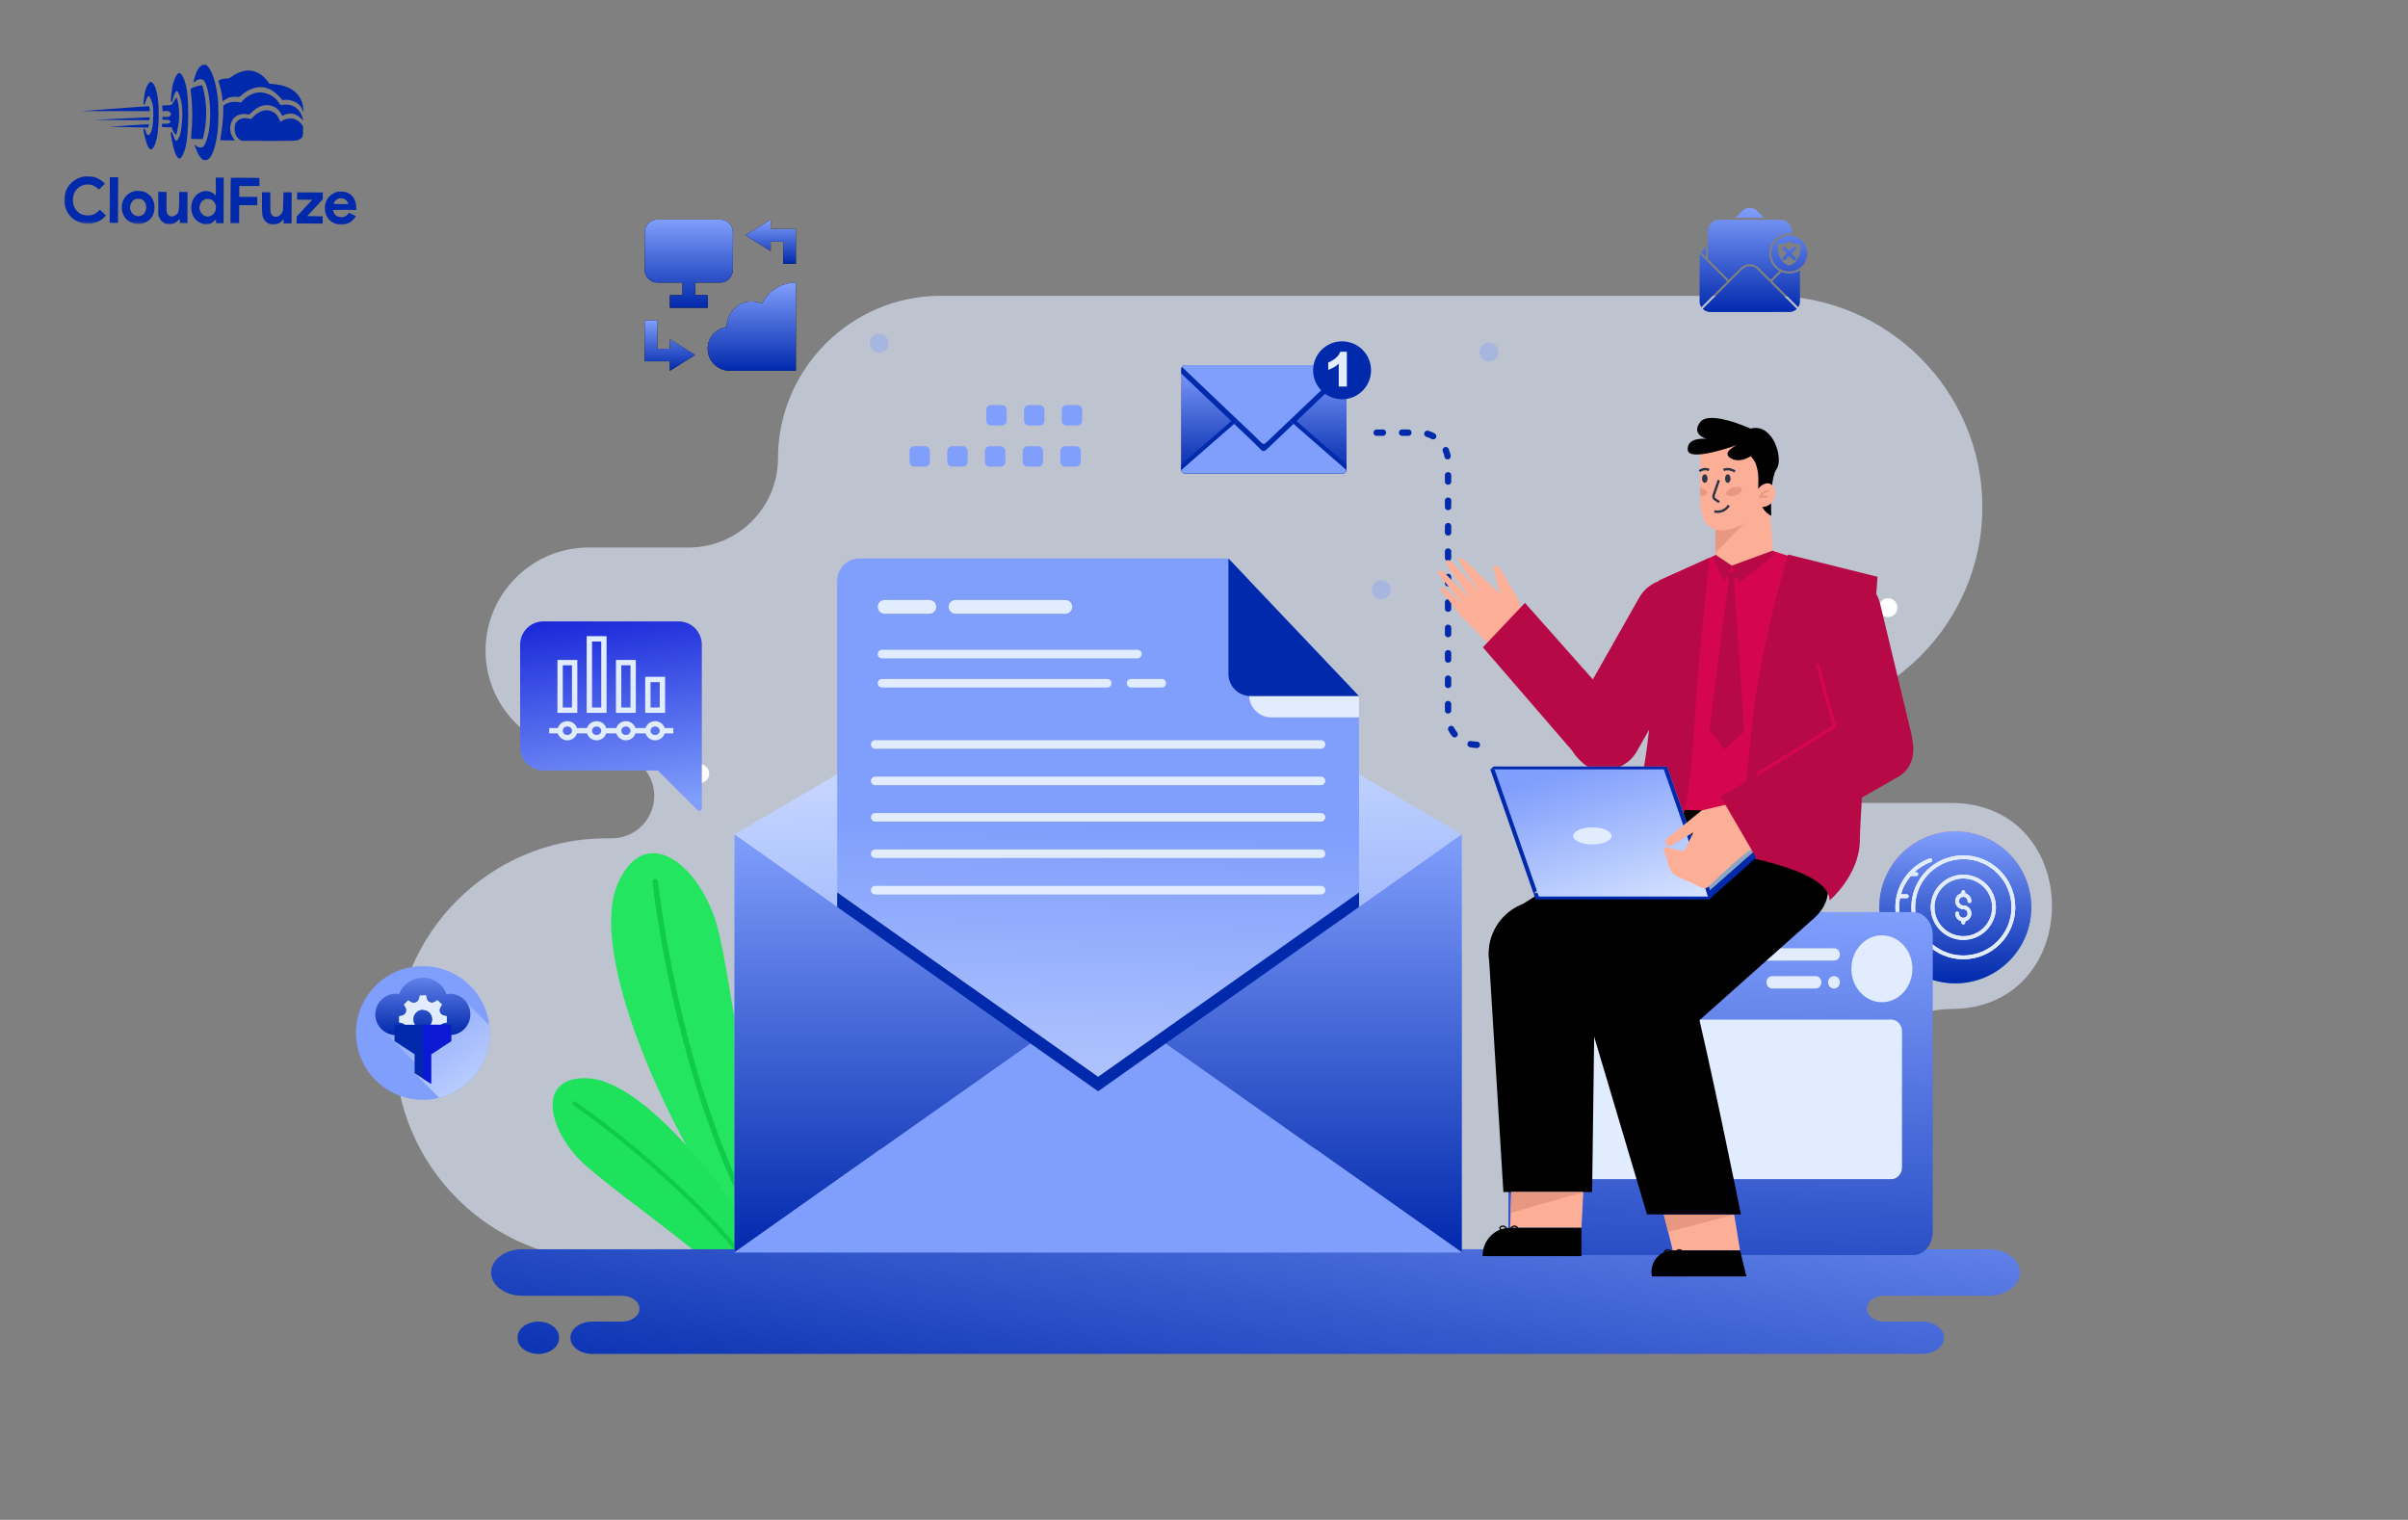 <svg width="900" height="568" viewBox="0 0 900 568" fill="none" xmlns="http://www.w3.org/2000/svg">
<rect x="0" y="0" width="900" height="568" fill="#808080" stroke="none"/>
<path d="M75.422 24.413C74.366 24.924 73.319 26.731 72.702 29.094C72.4 30.255 72.372 30.553 72.507 30.688C72.655 30.838 72.736 30.797 72.967 30.487C73.538 29.719 74.755 29.385 75.754 29.741C76.618 30.041 77.582 32.626 78.057 35.926C78.848 41.564 78.694 46.957 77.652 50.927C77.268 52.399 76.613 54.018 76.206 54.545C76.043 54.733 75.718 54.988 75.475 55.082C74.906 55.323 73.988 55.063 73.247 54.453C72.95 54.222 72.721 54.072 72.721 54.113C72.72 54.369 73.751 56.955 74.154 57.673C75 59.216 75.741 59.868 76.688 59.871C78.796 59.879 80.404 56.262 81.279 49.575C81.696 46.427 81.748 39.507 81.394 36.505C80.737 31.055 79.307 26.536 77.704 24.868C77.125 24.258 77.018 24.189 76.463 24.188C76.139 24.186 75.666 24.293 75.422 24.413Z" fill="#0129AC"/>
<path d="M91.88 26.406C90.014 26.656 88.037 27.514 86.262 28.872C85.774 29.263 85.624 29.289 84.368 29.366C83.273 29.43 82.88 29.509 82.311 29.804C81.919 29.993 81.594 30.18 81.594 30.221C81.594 30.248 81.767 30.83 81.995 31.52C82.475 33.049 82.861 34.807 83.058 36.538L83.216 37.85L83.974 37.326C84.38 37.03 85.058 36.667 85.478 36.506C86.343 36.185 88.006 36.042 88.803 36.221C89.33 36.345 89.357 36.331 90.415 35.443C93.14 33.142 96.252 32.139 98.872 32.702C100.884 33.129 102.543 34.162 104.455 36.169L105.64 37.417L106.425 37.324C108.007 37.155 110.154 37.771 111.353 38.734C112.027 39.264 112.726 40.24 113.128 41.16L113.464 41.959L113.387 40.877C113.067 35.834 109.524 32.43 103.742 31.611C103.188 31.528 102.283 31.417 101.716 31.374L100.688 31.289L100.056 30.422C97.945 27.523 94.868 26.011 91.88 26.406Z" fill="#0129AC"/>
<path d="M66.625 27.44C65.975 27.802 65.199 29.354 64.624 31.474C64.268 32.811 63.765 37.27 63.912 37.864C64.085 38.541 64.343 38.218 64.645 36.948C65.139 34.963 65.737 33.87 66.237 34.075C66.561 34.198 67.204 35.7 67.564 37.148C68.31 40.151 68.35 44.03 67.658 48.691C67.492 49.839 67.327 50.433 66.919 51.283C66.02 53.199 65.588 53.09 64.826 50.762C64.317 49.247 64.048 48.935 63.87 49.651C63.733 50.164 64.609 54.533 65.211 56.413C65.946 58.673 66.727 59.609 67.485 59.125C67.973 58.802 68.872 56.887 69.27 55.334C69.969 52.592 70.336 48.281 70.356 42.618C70.38 35.874 69.799 31.722 68.472 28.919C68.083 28.121 67.814 27.727 67.504 27.538C67.005 27.225 67.032 27.225 66.625 27.44Z" fill="#0129AC"/>
<path d="M55.856 30.884C54.894 31.637 54.102 33.892 53.808 36.77C53.683 37.905 53.624 38.918 53.665 39.04C53.825 39.446 54.043 39.15 54.398 38.015C54.918 36.368 55.366 35.694 55.785 35.953C56.054 36.116 56.804 37.97 57.044 39.052C57.243 39.918 57.295 40.689 57.287 42.905C57.272 47.001 56.777 49.391 55.774 50.334C55.218 50.858 55.002 50.601 54.306 48.666C54.065 48.03 53.782 47.84 53.632 48.245C53.591 48.366 53.67 49.069 53.829 49.827C54.467 53.019 55.229 55.089 55.998 55.66C56.348 55.918 56.402 55.918 56.728 55.743C57.486 55.314 58.344 53.343 58.745 51.047C58.869 50.398 59.051 48.48 59.179 46.764C59.719 39.224 58.784 32.476 56.978 30.956C56.48 30.535 56.318 30.521 55.856 30.884Z" fill="#0129AC"/>
<path d="M73.772 32.152C72.892 32.379 71.539 32.955 71.267 33.211C71.213 33.265 71.291 34.211 71.436 35.334C71.975 39.431 72.008 45.243 71.504 50.188C71.42 51.053 71.39 51.796 71.444 51.851C71.484 51.904 72.485 51.949 73.647 51.953L75.755 51.96L75.933 51.352C76.043 51.015 76.263 49.949 76.442 48.989C77.434 43.735 77.238 38.044 75.891 32.93C75.611 31.902 75.598 31.888 75.178 31.9C74.948 31.9 74.313 32.019 73.772 32.152Z" fill="#0129AC"/>
<path d="M95.295 34.779C93.536 35.287 92.046 36.201 90.852 37.481L90.092 38.289L89.038 38.136C87.215 37.873 85.294 38.231 84.088 39.065L83.451 39.496L83.445 41.28C83.437 43.685 83.225 46.131 82.726 49.549C82.504 51.102 82.324 52.4 82.324 52.413C82.324 52.44 83.581 52.458 85.108 52.463L87.893 52.473L87.475 51.999C85.685 49.951 85.534 46.802 87.096 44.537C88.17 42.986 90.43 42.251 92.563 42.758C93.09 42.882 93.09 42.882 94.121 41.912C96.331 39.812 98.524 38.995 100.82 39.395C102.684 39.727 104.14 40.772 104.986 42.383L105.483 43.331L106.119 43.01C108.394 41.883 110.731 42.377 112.616 44.384C113.37 45.184 113.41 45.144 113.09 44.034C112.075 40.571 109.311 38.696 105.93 39.156C104.97 39.288 104.862 39.274 104.701 39.058C104.607 38.922 104.257 38.434 103.934 37.974C102.078 35.344 98.231 33.925 95.295 34.779Z" fill="#0129AC"/>
<path d="M65.51 36.976C65.266 37.313 64.899 37.92 64.694 38.352C64.272 39.242 64.326 39.216 62.041 39.356L60.581 39.446L60.66 40.054C60.7 40.379 60.739 40.865 60.738 41.109L60.736 41.541L61.723 41.49C62.494 41.439 62.791 41.467 63.169 41.671C64.073 42.148 64.137 43.067 63.284 43.51C62.918 43.712 62.621 43.738 61.782 43.694L60.729 43.623L60.725 44.771L61.846 44.762C63.076 44.753 63.697 44.998 63.696 45.499C63.694 45.998 63.071 46.24 61.787 46.235L60.611 46.231L60.529 46.622C60.336 47.541 60.255 47.5 62.35 47.548L64.269 47.596L64.416 48.204C64.509 48.556 64.71 49.043 64.858 49.301C65.167 49.802 65.8 50.453 65.895 50.358C66.017 50.237 66.65 46.969 66.817 45.645C67.152 42.794 66.829 38.576 66.132 36.857L65.945 36.383L65.51 36.976Z" fill="#0129AC"/>
<path d="M43.441 40.561C36.789 41.051 31.124 41.463 30.867 41.503C30.61 41.543 31.786 41.56 33.489 41.525C35.193 41.505 40.964 41.498 46.303 41.517L56.007 41.552L56.009 41.2C56.01 40.755 55.73 39.659 55.622 39.672C55.581 39.685 50.093 40.085 43.441 40.561Z" fill="#0129AC"/>
<path d="M98.327 41.36C97.11 41.707 95.999 42.379 94.887 43.469L93.815 44.506L92.857 44.287C91.087 43.916 89.531 44.316 88.568 45.394C87.889 46.161 87.712 46.701 87.707 48.08C87.7 49.972 88.304 51.272 89.625 52.196L90.232 52.617L99.963 52.651C106.113 52.674 110.02 52.634 110.574 52.541C111.602 52.383 112.455 51.926 112.903 51.306C113.188 50.915 113.216 50.699 113.262 49.077C113.323 47.307 113.309 47.266 112.947 46.737C112.382 45.911 111.479 45.137 110.562 44.701C109.104 44.007 107.076 44.189 105.383 45.169C104.719 45.559 104.652 45.572 104.653 45.316C104.654 44.937 103.686 43.204 103.162 42.661C102.003 41.467 99.951 40.906 98.327 41.36Z" fill="#0129AC"/>
<path d="M44.846 44.351L35.383 44.817L45.56 44.88L55.724 44.93L55.861 44.579C56.12 43.904 56.066 43.85 55.16 43.861C54.687 43.872 50.051 44.099 44.846 44.351Z" fill="#0129AC"/>
<mask id="mask0_699_5268" style="mask-type:luminance" maskUnits="userSpaceOnUse" x="24" y="24" width="110" height="60">
<path d="M24.213 24L133.542 24.39L133.329 83.996L24 83.606L24.213 24Z" fill="white"/>
</mask>
<g mask="url(#mask0_699_5268)">
<path d="M47.877 46.924L40.645 47.398L43.564 47.436C45.172 47.442 48.497 47.508 50.943 47.57L55.416 47.668L55.567 47.141C55.773 46.425 55.759 46.412 55.421 46.424C55.245 46.437 51.852 46.668 47.877 46.924Z" fill="#0129AC"/>
</g>
<mask id="mask1_699_5268" style="mask-type:luminance" maskUnits="userSpaceOnUse" x="24" y="24" width="110" height="60">
<path d="M24.213 24L133.542 24.39L133.329 83.996L24 83.606L24.213 24Z" fill="white"/>
</mask>
<g mask="url(#mask1_699_5268)">
<path d="M31.118 66.022C30.969 66.048 30.401 66.222 29.846 66.409C26.165 67.666 23.814 71.213 24.029 75.214C24.256 79.824 27.677 83.31 32.258 83.597C34.974 83.768 37.871 82.644 39.282 80.878L39.568 80.514L38.45 79.442L37.345 78.357L36.599 79.057C35.515 80.081 34.594 80.456 33.066 80.504C30.579 80.59 28.745 79.489 27.726 77.282C27.149 76.064 27.061 74.239 27.498 72.821C27.936 71.39 28.981 70.163 30.294 69.533C32.339 68.54 34.447 68.764 36.158 70.149L37.02 70.841L38.12 69.736L39.218 68.645L38.491 67.98C37.588 67.153 36.225 66.418 35.091 66.144C34.294 65.952 31.794 65.875 31.118 66.022Z" fill="#0129AC"/>
</g>
<path d="M41.023 74.749L40.992 83.265L44.101 83.276L44.162 66.245L41.053 66.234L41.023 74.749Z" fill="#0129AC"/>
<path d="M80.669 69.754C80.689 71.62 80.657 73.133 80.602 73.133C80.548 73.133 80.44 73.011 80.36 72.862C80.119 72.402 79.052 71.776 78.135 71.543C76.109 71.036 73.835 71.987 72.585 73.862C71.62 75.304 71.248 77.181 71.607 78.913C72.032 80.983 73.041 82.365 74.754 83.209C75.712 83.699 75.861 83.727 76.996 83.731C78.064 83.734 78.321 83.681 78.998 83.359C79.417 83.158 79.947 82.781 80.177 82.526C80.407 82.27 80.625 82.054 80.665 82.054C80.705 82.054 80.732 82.352 80.73 82.73L80.728 83.406L83.566 83.416L83.627 66.386L80.64 66.375L80.669 69.754ZM78.84 74.56C80.851 75.405 81.368 78.191 79.835 79.889C78.573 81.29 76.613 81.256 75.361 79.819C74.93 79.331 74.529 78.221 74.531 77.572C74.534 76.937 74.929 75.898 75.336 75.398C76.151 74.415 77.666 74.055 78.84 74.56Z" fill="#0129AC"/>
<mask id="mask2_699_5268" style="mask-type:luminance" maskUnits="userSpaceOnUse" x="24" y="24" width="110" height="60">
<path d="M24.213 24L133.542 24.39L133.329 83.996L24 83.606L24.213 24Z" fill="white"/>
</mask>
<g mask="url(#mask2_699_5268)">
<path d="M86.288 66.488C86.233 66.528 86.179 70.367 86.163 75.003L86.133 83.423L89.377 83.435L89.401 76.677L96.159 76.701L96.17 73.592L89.412 73.569L89.426 69.514L97.009 69.541L96.973 68.013L96.939 66.499L91.654 66.44C88.748 66.416 86.342 66.434 86.288 66.488Z" fill="#0129AC"/>
</g>
<mask id="mask3_699_5268" style="mask-type:luminance" maskUnits="userSpaceOnUse" x="24" y="24" width="110" height="60">
<path d="M24.213 24L133.542 24.39L133.329 83.996L24 83.606L24.213 24Z" fill="white"/>
</mask>
<g mask="url(#mask3_699_5268)">
<path d="M50.492 71.401C46.651 72.117 44.569 75.989 45.921 79.873C46.764 82.282 49.38 83.886 52.125 83.666C55.707 83.368 57.947 80.754 57.73 77.118C57.654 75.766 57.319 74.764 56.594 73.721C56.002 72.854 54.708 71.916 53.695 71.616C52.818 71.356 51.29 71.242 50.492 71.401ZM53.346 74.723C55.247 76.081 55.059 79.446 53.028 80.466C51.484 81.231 49.73 80.617 48.938 79.018C48.146 77.434 48.87 75.194 50.414 74.483C51.266 74.094 52.591 74.207 53.346 74.723Z" fill="#0129AC"/>
</g>
<mask id="mask4_699_5268" style="mask-type:luminance" maskUnits="userSpaceOnUse" x="24" y="24" width="110" height="60">
<path d="M24.67 24L133.999 24.39L133.786 83.996L24.457 83.606L24.67 24Z" fill="white"/>
</mask>
<g mask="url(#mask4_699_5268)">
<path d="M126.183 71.669C124.723 71.975 123.205 73.037 122.362 74.345C121.085 76.341 121.114 79.396 122.418 81.333C124.421 84.314 129.015 84.871 131.646 82.461C131.985 82.151 132.433 81.653 132.637 81.356L133.017 80.803L130.48 79.524L129.978 80.077C129.259 80.871 128.582 81.166 127.541 81.162C126.501 81.145 125.623 80.764 125.126 80.099C124.749 79.612 124.388 78.691 124.497 78.529C124.524 78.462 126.51 78.428 128.89 78.437L133.228 78.452L133.152 77.276C133.062 75.775 132.795 74.91 132.123 73.88C131.518 72.972 130.587 72.279 129.494 71.898C128.671 71.61 127.008 71.51 126.183 71.669ZM128.364 74.245C129.012 74.436 129.632 74.966 129.954 75.616C130.101 75.9 130.222 76.171 130.222 76.211C130.222 76.252 128.978 76.275 127.451 76.269C124.356 76.258 124.41 76.272 125.075 75.368C125.863 74.277 127.041 73.875 128.364 74.245Z" fill="#0129AC"/>
</g>
<path d="M59.154 76.123L59.179 80.556L59.527 81.301C59.997 82.303 60.427 82.791 61.291 83.267C61.938 83.634 62.114 83.676 63.29 83.68C64.425 83.684 64.669 83.644 65.346 83.308C65.779 83.094 66.335 82.691 66.579 82.394C66.837 82.111 67.081 81.869 67.121 81.869C67.175 81.869 67.215 82.207 67.213 82.612L67.211 83.356L70.049 83.366L70.091 71.742L66.982 71.731L66.971 74.948C66.957 78.665 66.847 79.246 66.033 80.094C65.558 80.593 64.814 80.914 64.178 80.912C63.57 80.896 62.774 80.393 62.506 79.839C62.237 79.324 62.225 79.067 62.238 75.499L62.251 71.714L59.129 71.703L59.154 76.123Z" fill="#0129AC"/>
<path d="M97.92 75.804C97.905 79.967 97.983 80.67 98.561 81.821C98.909 82.498 99.57 83.136 100.312 83.517C100.824 83.762 101.162 83.817 102.149 83.821C103.635 83.826 104.502 83.491 105.33 82.602C105.628 82.279 105.912 82.01 105.94 82.01C105.98 82.01 106.006 82.348 106.005 82.753L106.002 83.496L108.976 83.507L109.017 71.883L105.935 71.872L105.869 75.278C105.817 78.414 105.789 78.751 105.531 79.305C104.55 81.356 102.102 81.631 101.271 79.777C101.043 79.275 101.018 78.829 101.029 75.531L101.042 71.855L97.934 71.844L97.92 75.804Z" fill="#0129AC"/>
<path d="M111.039 73.242L111.034 74.594L113.859 74.631L116.697 74.682L113.78 77.807L110.876 80.932L110.867 83.514L120.599 83.549L120.608 80.845L117.716 80.808L114.824 80.757L117.727 77.632L120.631 74.507L120.64 71.925L111.044 71.891L111.039 73.242Z" fill="#0129AC"/>
<path opacity="0.62" fill-rule="evenodd" clip-rule="evenodd" d="M729.146 377.096C710.832 377.096 695.847 392.082 695.847 410.396C695.847 443.81 668.507 471.15 635.093 471.15H631.739H297.535H226.618C183.209 471.15 147.691 435.634 147.691 392.226C147.691 348.818 183.209 313.301 226.618 313.301H228.692C237.404 313.301 244.532 306.174 244.532 297.463C244.532 288.751 237.404 281.623 228.692 281.623H219.981C198.803 281.623 181.477 264.297 181.477 243.121C181.477 221.966 198.764 204.655 219.907 204.616C219.932 204.616 257.452 204.616 257.477 204.616C275.791 204.616 290.775 189.632 290.775 171.319V171.317C290.775 137.902 318.114 110.562 351.529 110.562C410.823 110.562 602.708 110.562 661.999 110.562C705.408 110.562 740.923 146.08 740.923 189.487C740.923 232.894 705.408 268.412 661.999 268.412C653.288 268.412 646.16 275.541 646.16 284.251C646.16 292.96 653.288 300.089 661.999 300.089H729.146C779.526 300.091 779.528 377.096 729.146 377.096Z" fill="#E1ECFF"/>
<path fill-rule="evenodd" clip-rule="evenodd" d="M231.058 329.862C241.578 306.748 261.892 323.845 268.061 346.185C273.908 367.365 281.882 444.445 295.989 472.954L289.198 475.429C258.707 443.382 217.591 359.45 231.058 329.862Z" fill="#23E55F"/>
<path fill-rule="evenodd" clip-rule="evenodd" d="M291.694 474.516C253.655 420.36 243.907 329.905 243.872 329.596C243.809 329.037 244.214 328.53 244.775 328.467C245.335 328.405 245.842 328.81 245.904 329.371C245.938 329.677 255.696 420.237 293.659 473.8L291.694 474.516Z" fill="#10CB49"/>
<path fill-rule="evenodd" clip-rule="evenodd" d="M220.075 403.019C200.281 401.778 204.599 422.058 217.728 434.516C226.612 442.946 254.713 462.579 275.339 480.473L289.556 475.295C272.34 443.13 240.534 404.302 220.075 403.019Z" fill="#1EE25B"/>
<path fill-rule="evenodd" clip-rule="evenodd" d="M284.48 477.148C257.384 440.45 215.354 411.873 215.184 411.757C214.821 411.508 214.325 411.6 214.075 411.964C213.825 412.328 213.917 412.824 214.281 413.075C214.449 413.189 256.038 441.47 282.935 477.709L284.48 477.148Z" fill="#10CB49"/>
<path fill-rule="evenodd" clip-rule="evenodd" d="M195.147 466.891H743.361C749.742 466.891 754.968 470.804 754.968 475.582C754.968 480.36 749.744 484.272 743.361 484.272H704.2C700.653 484.272 697.752 486.446 697.752 489.101C697.752 491.756 700.653 493.929 704.2 493.929H718.527C722.958 493.929 726.586 496.646 726.586 499.964C726.586 503.282 722.96 506 718.527 506H221.262C216.829 506 213.201 503.284 213.201 499.964C213.201 496.646 216.829 493.929 221.262 493.929H232.547C236.092 493.929 238.993 491.757 238.993 489.101C238.993 486.446 236.092 484.272 232.547 484.272H195.147C188.765 484.272 183.541 480.361 183.541 475.582C183.542 470.802 188.768 466.891 195.147 466.891ZM201.193 506C205.449 506 208.93 503.391 208.93 500.206V499.723C208.93 496.537 205.449 493.929 201.193 493.929C196.937 493.929 193.455 496.537 193.455 499.723V500.206C193.455 503.393 196.937 506 201.193 506Z" fill="url(#paint0_linear_699_5268)"/>
<path fill-rule="evenodd" clip-rule="evenodd" d="M501.653 136.445H443.073C442.178 136.445 441.446 137.199 441.446 138.122V175.317C441.446 176.24 442.178 176.994 443.073 176.994H501.653C502.549 176.994 503.28 176.241 503.28 175.317V138.122C503.28 137.2 502.549 136.445 501.653 136.445Z" fill="#EC6D3B"/>
<path fill-rule="evenodd" clip-rule="evenodd" d="M501.653 136.445H443.073C442.178 136.445 441.446 137.199 441.446 138.122V175.317C441.446 176.24 442.178 176.994 443.073 176.994H501.653C502.549 176.994 503.28 176.241 503.28 175.317V138.122C503.28 137.2 502.549 136.445 501.653 136.445Z" fill="url(#paint1_linear_699_5268)"/>
<path fill-rule="evenodd" clip-rule="evenodd" d="M501.653 136.445H443.073C442.18 136.445 441.446 137.199 441.446 138.122V139.55L468.452 165.247C472.816 169.397 471.526 169.764 475.78 165.716L503.279 139.549V138.121C503.28 137.2 502.549 136.445 501.653 136.445Z" fill="#0129AC"/>
<path fill-rule="evenodd" clip-rule="evenodd" d="M441.447 173.712V175.32C441.447 176.243 442.181 176.997 443.074 176.997H501.654C502.55 176.997 503.281 176.244 503.281 175.32V173.712L475.57 149.539C471.58 146.057 472.787 146.374 468.697 149.943L441.447 173.712Z" fill="#0129AC"/>
<path fill-rule="evenodd" clip-rule="evenodd" d="M441.486 175.681C441.646 176.43 442.299 176.996 443.073 176.996H501.653C502.429 176.996 503.081 176.43 503.243 175.681L475.26 151.271C471.655 148.126 472.748 148.411 469.048 151.637L441.486 175.681Z" fill="#809EFC"/>
<path fill-rule="evenodd" clip-rule="evenodd" d="M483.453 158.419L475.259 151.271C471.654 148.126 472.748 148.411 469.048 151.637L461.275 158.419L468.453 165.249C472.817 169.399 471.527 169.766 475.78 165.718L483.453 158.419Z" fill="#0129AC"/>
<path fill-rule="evenodd" clip-rule="evenodd" d="M501.653 136.445H443.073C442.537 136.445 442.055 136.718 441.758 137.136L469.049 163.101C472.747 166.62 471.655 166.931 475.26 163.499L502.968 137.136C502.671 136.719 502.192 136.445 501.653 136.445Z" fill="#809EFC"/>
<path fill-rule="evenodd" clip-rule="evenodd" d="M501.607 127.566C507.588 127.566 512.435 132.414 512.435 138.393C512.435 144.374 507.588 149.221 501.607 149.221C495.627 149.221 490.78 144.374 490.78 138.393C490.78 132.414 495.627 127.566 501.607 127.566Z" fill="#0129AC"/>
<path fill-rule="evenodd" clip-rule="evenodd" d="M503.395 144.463H500.358V135.914C499.248 136.956 497.943 137.728 496.433 138.227V135.455C497.229 135.196 498.089 134.705 499.016 133.977C499.949 133.254 500.584 132.407 500.931 131.441H503.395V144.463Z" fill="#E1ECFF"/>
<path fill-rule="evenodd" clip-rule="evenodd" d="M551.992 279.554C553.501 279.554 553.602 277.278 552.048 277.18C551.282 277.166 550.641 277.111 549.89 276.945C548.486 276.681 547.885 278.557 549.122 279.176C549.207 279.214 549.292 279.249 549.384 279.267C550.245 279.455 551.111 279.554 551.992 279.554ZM514.514 160.508C513.005 160.508 512.904 162.784 514.462 162.881L516.89 162.883C518.399 162.883 518.5 160.607 516.942 160.508H514.514ZM524.016 160.508C522.506 160.508 522.406 162.784 523.962 162.881L526.39 162.883C527.898 162.883 528.001 160.607 526.444 160.508H524.016ZM533.816 160.991C533.62 160.925 533.411 160.929 533.204 160.97C532.023 161.286 531.967 162.875 533.136 163.265C533.823 163.467 534.452 163.738 535.08 164.081C536.28 164.766 537.584 163.101 536.37 162.09C535.671 161.64 534.618 161.222 533.816 160.991ZM541.449 167.772C540.94 166.499 538.903 167.028 539.195 168.491C539.213 168.566 539.233 168.627 539.262 168.7C539.54 169.357 539.743 170.01 539.876 170.712C540.133 172.079 542.138 171.988 542.233 170.556C542.233 170.46 542.231 170.384 542.214 170.294C541.979 169.348 541.839 168.688 541.449 167.772ZM542.413 177.618C542.413 176.11 540.137 176.007 540.038 177.564V179.993C540.038 181.502 542.315 181.603 542.412 180.047L542.413 177.618ZM542.413 187.119C542.413 185.609 540.137 185.509 540.038 187.064V189.492C540.038 191.001 542.315 191.102 542.412 189.547L542.413 187.119ZM542.413 196.619C542.413 195.11 540.137 195.009 540.038 196.564V198.994C540.038 200.504 542.315 200.603 542.412 199.047L542.413 196.619ZM542.413 206.121C542.413 204.612 540.137 204.511 540.038 206.068V208.496C540.038 210.004 542.315 210.106 542.412 208.55L542.413 206.121ZM542.413 215.622C542.413 214.114 540.137 214.012 540.038 215.568V217.996C540.038 219.505 542.315 219.606 542.412 218.051L542.413 215.622ZM542.413 225.122C542.413 223.613 540.137 223.512 540.038 225.069V227.498C540.038 229.007 542.315 229.106 542.412 227.55L542.413 225.122ZM542.413 234.625C542.413 233.115 540.137 233.015 540.038 234.57V236.998C540.038 238.507 542.315 238.608 542.412 237.053L542.413 234.625ZM542.413 244.125C542.413 242.616 540.137 242.514 540.038 244.071V246.499C540.038 248.008 542.315 248.109 542.412 246.553L542.413 244.125ZM542.413 253.625C542.413 252.117 540.137 252.016 540.038 253.574V256.002C540.038 257.511 542.315 257.611 542.412 256.056L542.413 253.625ZM542.413 263.127C542.413 261.619 540.137 261.517 540.038 263.073V265.501C540.038 267.011 542.315 267.112 542.412 265.556L542.413 263.127ZM543.443 271.903C543.324 271.666 543.132 271.49 542.902 271.376C541.858 270.895 540.82 271.97 541.328 272.986C541.727 273.767 542.21 274.512 542.77 275.185C543.186 275.684 543.907 275.755 544.412 275.366C544.947 274.956 545.024 274.18 544.598 273.671C544.153 273.138 543.758 272.524 543.443 271.903Z" fill="#0129AC"/>
<path opacity="0.36" fill-rule="evenodd" clip-rule="evenodd" d="M516.281 223.915C518.22 223.915 519.801 222.334 519.801 220.396C519.801 218.457 518.22 216.875 516.281 216.875C514.344 216.875 512.762 218.456 512.762 220.396C512.762 222.334 514.344 223.915 516.281 223.915Z" fill="#809EFC"/>
<path fill-rule="evenodd" clip-rule="evenodd" d="M341.722 174.389H345.786C346.764 174.389 347.563 173.589 347.563 172.61V168.547C347.563 167.57 346.764 166.77 345.786 166.77H341.722C340.745 166.77 339.945 167.57 339.945 168.547V172.61C339.946 173.589 340.746 174.389 341.722 174.389Z" fill="#809EFC"/>
<path fill-rule="evenodd" clip-rule="evenodd" d="M355.817 174.389H359.88C360.859 174.389 361.657 173.589 361.657 172.61V168.547C361.657 167.57 360.859 166.77 359.88 166.77H355.817C354.84 166.77 354.042 167.57 354.042 168.547V172.61C354.042 173.589 354.84 174.389 355.817 174.389Z" fill="#809EFC"/>
<path fill-rule="evenodd" clip-rule="evenodd" d="M369.914 174.389H373.976C374.954 174.389 375.755 173.589 375.755 172.61V168.547C375.755 167.57 374.954 166.77 373.976 166.77H369.914C368.936 166.77 368.137 167.57 368.137 168.547V172.61C368.136 173.589 368.935 174.389 369.914 174.389Z" fill="#809EFC"/>
<path fill-rule="evenodd" clip-rule="evenodd" d="M384.008 174.389H388.071C389.049 174.389 389.85 173.589 389.85 172.61V168.547C389.85 167.57 389.048 166.77 388.071 166.77H384.008C383.029 166.77 382.23 167.57 382.23 168.547V172.61C382.23 173.589 383.029 174.389 384.008 174.389Z" fill="#809EFC"/>
<path fill-rule="evenodd" clip-rule="evenodd" d="M398.103 174.389H402.168C403.147 174.389 403.945 173.589 403.945 172.61V168.547C403.945 167.57 403.147 166.77 402.168 166.77H398.103C397.125 166.77 396.325 167.57 396.325 168.547V172.61C396.325 173.589 397.126 174.389 398.103 174.389Z" fill="#809EFC"/>
<path fill-rule="evenodd" clip-rule="evenodd" d="M370.424 159.02H374.488C375.465 159.02 376.265 158.222 376.265 157.243V153.179C376.265 152.201 375.465 151.402 374.488 151.402H370.424C369.446 151.402 368.647 152.201 368.647 153.179V157.243C368.647 158.222 369.446 159.02 370.424 159.02Z" fill="#809EFC"/>
<path fill-rule="evenodd" clip-rule="evenodd" d="M384.519 159.02H388.582C389.562 159.02 390.359 158.222 390.359 157.243V153.179C390.359 152.201 389.561 151.402 388.582 151.402H384.519C383.54 151.402 382.742 152.201 382.742 153.179V157.243C382.741 158.222 383.54 159.02 384.519 159.02Z" fill="#809EFC"/>
<path fill-rule="evenodd" clip-rule="evenodd" d="M398.614 159.02H402.677C403.656 159.02 404.456 158.222 404.456 157.243V153.179C404.456 152.201 403.656 151.402 402.677 151.402H398.614C397.635 151.402 396.836 152.201 396.836 153.179V157.243C396.835 158.222 397.634 159.02 398.614 159.02Z" fill="#809EFC"/>
<path fill-rule="evenodd" clip-rule="evenodd" d="M261.547 292.63C263.486 292.63 265.066 291.049 265.066 289.111C265.066 287.171 263.486 285.59 261.547 285.59C259.61 285.59 258.028 287.17 258.028 289.111C258.029 291.049 259.61 292.63 261.547 292.63Z" fill="white"/>
<path opacity="0.36" fill-rule="evenodd" clip-rule="evenodd" d="M328.583 131.747C330.52 131.747 332.102 130.166 332.102 128.228C332.102 126.289 330.521 124.707 328.583 124.707C326.645 124.707 325.064 126.288 325.064 128.228C325.064 130.166 326.646 131.747 328.583 131.747Z" fill="#809EFC"/>
<path opacity="0.36" fill-rule="evenodd" clip-rule="evenodd" d="M556.503 135.099C558.442 135.099 560.024 133.518 560.024 131.58C560.024 129.64 558.443 128.059 556.503 128.059C554.566 128.059 552.984 129.639 552.984 131.58C552.984 133.517 554.565 135.099 556.503 135.099Z" fill="#809EFC"/>
<path fill-rule="evenodd" clip-rule="evenodd" d="M705.657 230.621C707.594 230.621 709.176 229.04 709.176 227.102C709.176 225.164 707.595 223.582 705.657 223.582C703.718 223.582 702.138 225.163 702.138 227.102C702.138 229.04 703.718 230.621 705.657 230.621Z" fill="white"/>
<path fill-rule="evenodd" clip-rule="evenodd" d="M677.166 329.505C679.105 329.505 680.687 327.924 680.687 325.986C680.687 324.047 679.106 322.465 677.166 322.465C675.229 322.465 673.647 324.046 673.647 325.986C673.647 327.923 675.229 329.505 677.166 329.505Z" fill="white"/>
<path fill-rule="evenodd" clip-rule="evenodd" d="M274.501 468.08H546.349V311.829L410.425 232.297L274.501 311.829V468.08Z" fill="url(#paint2_linear_699_5268)"/>
<path fill-rule="evenodd" clip-rule="evenodd" d="M321.179 424.805H499.672C504.219 424.805 507.942 421.085 507.942 416.538V260.15L459.132 208.723H321.179C316.633 208.723 312.912 212.441 312.912 216.988V416.538C312.911 421.085 316.633 424.805 321.179 424.805Z" fill="url(#paint3_linear_699_5268)"/>
<path fill-rule="evenodd" clip-rule="evenodd" d="M321.18 429.443H499.672C504.22 429.443 507.942 425.722 507.942 421.174V333.547L435.74 384.544L435.741 384.545L410.424 402.428L385.11 384.544L312.911 333.547V421.174C312.911 425.722 316.633 429.443 321.18 429.443Z" fill="#0129AC"/>
<path fill-rule="evenodd" clip-rule="evenodd" d="M507.942 268.111V260.151L466.882 216.891V259.842C466.882 264.391 470.605 268.111 475.152 268.111H507.942Z" fill="#E1ECFF"/>
<path fill-rule="evenodd" clip-rule="evenodd" d="M459.132 208.723V251.881C459.132 256.429 462.853 260.149 467.401 260.149H507.942L459.132 208.723Z" fill="#0129AC"/>
<path fill-rule="evenodd" clip-rule="evenodd" d="M274.503 311.832L385.11 389.958L274.503 468.083V311.832Z" fill="url(#paint4_linear_699_5268)"/>
<path fill-rule="evenodd" clip-rule="evenodd" d="M546.348 311.832L435.74 389.958L546.348 468.083V311.832Z" fill="url(#paint5_linear_699_5268)"/>
<path fill-rule="evenodd" clip-rule="evenodd" d="M546.349 468.083L435.743 389.959L410.425 407.842L385.11 389.957L274.501 468.083H546.349Z" fill="#809EFC"/>
<path fill-rule="evenodd" clip-rule="evenodd" d="M327.114 276.637H493.74C494.619 276.637 495.334 277.353 495.334 278.23C495.334 279.109 494.62 279.826 493.74 279.826H327.114C326.233 279.826 325.517 279.11 325.517 278.23C325.516 277.354 326.233 276.637 327.114 276.637Z" fill="#E1ECFF"/>
<path fill-rule="evenodd" clip-rule="evenodd" d="M327.114 290.254H493.74C494.619 290.254 495.334 290.97 495.334 291.848C495.334 292.728 494.62 293.445 493.74 293.445H327.114C326.233 293.445 325.517 292.729 325.517 291.848C325.516 290.971 326.233 290.254 327.114 290.254Z" fill="#E1ECFF"/>
<path fill-rule="evenodd" clip-rule="evenodd" d="M327.114 303.867H493.74C494.619 303.867 495.334 304.584 495.334 305.462C495.334 306.34 494.62 307.06 493.74 307.06H327.114C326.233 307.06 325.517 306.341 325.517 305.462C325.516 304.584 326.233 303.867 327.114 303.867Z" fill="#E1ECFF"/>
<path fill-rule="evenodd" clip-rule="evenodd" d="M327.114 317.484H493.74C494.619 317.484 495.334 318.201 495.334 319.079C495.334 319.957 494.62 320.674 493.74 320.674H327.114C326.233 320.674 325.517 319.957 325.517 319.079C325.516 318.201 326.233 317.484 327.114 317.484Z" fill="#E1ECFF"/>
<path fill-rule="evenodd" clip-rule="evenodd" d="M327.114 331.098H493.74C494.619 331.098 495.334 331.813 495.334 332.693C495.334 333.572 494.62 334.287 493.74 334.287H327.114C326.233 334.287 325.517 333.573 325.517 332.693C325.516 331.814 326.233 331.098 327.114 331.098Z" fill="#E1ECFF"/>
<path fill-rule="evenodd" clip-rule="evenodd" d="M329.654 253.746H413.818C414.695 253.746 415.416 254.463 415.416 255.34V255.342C415.416 256.22 414.695 256.937 413.818 256.937H329.654C328.777 256.937 328.058 256.22 328.058 255.342V255.34C328.057 254.464 328.777 253.746 329.654 253.746Z" fill="#E1ECFF"/>
<path fill-rule="evenodd" clip-rule="evenodd" d="M434.221 253.746H422.747C421.87 253.746 421.151 254.463 421.151 255.34V255.342C421.151 256.22 421.87 256.937 422.747 256.937H434.221C435.097 256.937 435.815 256.22 435.815 255.342V255.34C435.815 254.464 435.097 253.746 434.221 253.746Z" fill="#E1ECFF"/>
<path fill-rule="evenodd" clip-rule="evenodd" d="M329.654 242.859H425.13C426.007 242.859 426.726 243.576 426.726 244.454C426.726 245.331 426.008 246.049 425.13 246.049H329.654C328.777 246.049 328.058 245.332 328.058 244.454C328.057 243.576 328.777 242.859 329.654 242.859Z" fill="#E1ECFF"/>
<path fill-rule="evenodd" clip-rule="evenodd" d="M330.625 224.238H347.349C348.759 224.238 349.914 225.393 349.914 226.804C349.914 228.217 348.759 229.37 347.349 229.37H330.625C329.212 229.37 328.057 228.217 328.057 226.804C328.057 225.393 329.212 224.238 330.625 224.238Z" fill="#E1ECFF"/>
<path fill-rule="evenodd" clip-rule="evenodd" d="M357.145 224.238H398.184C399.594 224.238 400.747 225.393 400.747 226.804C400.747 228.217 399.594 229.37 398.184 229.37H357.145C355.735 229.37 354.579 228.217 354.579 226.804C354.579 225.393 355.735 224.238 357.145 224.238Z" fill="#E1ECFF"/>
<path d="M269.208 82.062H245.67C243.081 82.062 240.962 84.182 240.962 86.77V100.893C240.962 103.482 243.081 105.601 245.67 105.601H255.085V110.308H250.377V115.016H264.5V110.308H259.792V105.6H269.208C271.796 105.6 273.915 103.481 273.915 100.892V86.77C273.915 84.182 271.796 82.062 269.208 82.062Z" fill="black"/>
<path d="M269.208 82.062H245.67C243.081 82.062 240.962 84.182 240.962 86.77V100.893C240.962 103.482 243.081 105.601 245.67 105.601H255.085V110.308H250.377V115.016H264.5V110.308H259.792V105.6H269.208C271.796 105.6 273.915 103.481 273.915 100.892V86.77C273.915 84.182 271.796 82.062 269.208 82.062Z" fill="url(#paint6_linear_699_5268)"/>
<path d="M259.793 132.669L250.377 126.784V130.315H245.67V119.723H240.962V135.023H250.377V138.553L259.793 132.669Z" fill="black"/>
<path d="M259.793 132.669L250.377 126.784V130.315H245.67V119.723H240.962V135.023H250.377V138.553L259.793 132.669Z" fill="url(#paint7_linear_699_5268)"/>
<path d="M288.038 85.593V82.062L278.623 87.947L288.038 93.832V90.301H292.745V98.539H297.453V85.593H288.038Z" fill="black"/>
<path d="M288.038 85.593V82.062L278.623 87.947L288.038 93.832V90.301H292.745V98.539H297.453V85.593H288.038Z" fill="url(#paint8_linear_699_5268)"/>
<path d="M297.453 105.598C291.897 105.6 287.105 108.816 284.797 113.482C283.629 112.963 282.337 112.659 280.977 112.659C275.816 112.659 271.637 116.918 271.573 122.192C267.581 122.765 264.5 126.164 264.5 130.312C264.5 134.866 268.189 138.551 272.738 138.551H297.453V105.598Z" fill="black"/>
<path d="M297.453 105.598C291.897 105.6 287.105 108.816 284.797 113.482C283.629 112.963 282.337 112.659 280.977 112.659C275.816 112.659 271.637 116.918 271.573 122.192C267.581 122.765 264.5 126.164 264.5 130.312C264.5 134.866 268.189 138.551 272.738 138.551H297.453V105.598Z" fill="url(#paint9_linear_699_5268)"/>
<g clip-path="url(#clip0_699_5268)">
<path d="M730.802 367.502C746.492 367.502 759.211 354.783 759.211 339.093C759.211 323.403 746.492 310.684 730.802 310.684C715.111 310.684 702.392 323.403 702.392 339.093C702.392 354.783 715.111 367.502 730.802 367.502Z" fill="url(#paint10_linear_699_5268)"/>
<path d="M730.802 367.502C746.492 367.502 759.211 354.783 759.211 339.093C759.211 323.403 746.492 310.684 730.802 310.684C715.111 310.684 702.392 323.403 702.392 339.093C702.392 354.783 715.111 367.502 730.802 367.502Z" fill="url(#paint11_linear_699_5268)"/>
<path d="M733.802 319.684C723.097 319.684 714.388 328.389 714.388 339.089C714.388 349.794 723.097 358.503 733.802 358.503C744.502 358.503 753.208 349.794 753.208 339.089C753.208 328.389 744.502 319.684 733.802 319.684ZM733.802 357.103C723.869 357.103 715.788 349.022 715.788 339.089C715.788 329.161 723.869 321.084 733.802 321.084C743.73 321.084 751.807 329.161 751.807 339.089C751.807 349.022 743.73 357.103 733.802 357.103Z" fill="white"/>
<path d="M733.801 326.914C727.083 326.914 721.618 332.377 721.618 339.092C721.618 345.809 727.083 351.274 733.801 351.274C740.515 351.274 745.977 345.809 745.977 339.092C745.977 332.377 740.515 326.914 733.801 326.914ZM733.801 349.874C727.855 349.874 723.018 345.037 723.018 339.092C723.018 333.149 727.855 328.315 733.801 328.315C739.743 328.315 744.577 333.149 744.577 339.092C744.577 345.037 739.743 349.874 733.801 349.874Z" fill="white"/>
<path d="M722.122 321.253C721.991 320.889 721.587 320.7 721.226 320.83C713.714 323.53 708.397 330.812 708.397 339.085C708.397 347.361 713.715 354.649 721.226 357.354C721.304 357.383 721.384 357.396 721.463 357.396C721.749 357.396 722.019 357.218 722.121 356.933C722.253 356.569 722.064 356.168 721.7 356.037C719.335 355.185 717.235 353.856 715.475 352.194H716.233C716.62 352.194 716.933 351.88 716.933 351.493C716.933 351.106 716.62 350.793 716.233 350.793H714.141C712.445 348.808 711.189 346.466 710.476 343.924H712.689C713.076 343.924 713.39 343.611 713.39 343.224C713.39 342.837 713.076 342.523 712.689 342.523H710.144C709.925 341.403 709.798 340.255 709.798 339.085C709.798 337.918 709.924 336.773 710.143 335.655H712.689C713.076 335.655 713.39 335.342 713.39 334.955C713.39 334.568 713.076 334.254 712.689 334.254H710.475C711.186 331.715 712.44 329.375 714.133 327.393H716.233C716.62 327.393 716.933 327.08 716.933 326.692C716.933 326.305 716.62 325.992 716.233 325.992H715.468C717.229 324.329 719.331 323 721.7 322.149C722.063 322.018 722.253 321.617 722.122 321.253Z" fill="white"/>
<path d="M733.797 335.179C733.797 335.179 733.798 335.179 733.798 335.179C733.799 335.179 733.8 335.179 733.801 335.179C734.688 335.179 735.409 335.9 735.409 336.787C735.409 337.174 735.722 337.487 736.109 337.487C736.496 337.487 736.809 337.174 736.809 336.787C736.809 335.37 735.82 334.185 734.499 333.869V333.407C734.499 333.02 734.186 332.707 733.798 332.707C733.411 332.707 733.098 333.02 733.098 333.407V333.869C731.775 334.187 730.786 335.371 730.786 336.787C730.786 338.446 732.138 339.796 733.8 339.796C734.687 339.796 735.409 340.517 735.409 341.404C735.409 342.29 734.689 343.011 733.803 343.013C733.802 343.013 733.8 343.012 733.798 343.012C733.797 343.012 733.796 343.012 733.795 343.012C732.907 343.009 732.186 342.289 732.186 341.404C732.186 341.017 731.873 340.704 731.486 340.704C731.099 340.704 730.786 341.017 730.786 341.404C730.786 342.821 731.775 344.005 733.098 344.322V344.784C733.098 345.171 733.411 345.484 733.798 345.484C734.186 345.484 734.499 345.171 734.499 344.784V344.323C735.82 344.006 736.809 342.822 736.809 341.404C736.809 339.745 735.459 338.395 733.801 338.395C732.91 338.395 732.186 337.674 732.186 336.787C732.186 335.901 732.908 335.181 733.797 335.179Z" fill="white"/>
<path d="M733.802 319.684C723.097 319.684 714.388 328.389 714.388 339.089C714.388 349.794 723.097 358.503 733.802 358.503C744.502 358.503 753.208 349.794 753.208 339.089C753.208 328.389 744.502 319.684 733.802 319.684ZM733.802 357.103C723.869 357.103 715.788 349.022 715.788 339.089C715.788 329.161 723.869 321.084 733.802 321.084C743.73 321.084 751.807 329.161 751.807 339.089C751.807 349.022 743.73 357.103 733.802 357.103Z" fill="#E1ECFF"/>
<path d="M733.801 326.914C727.083 326.914 721.618 332.377 721.618 339.092C721.618 345.809 727.083 351.274 733.801 351.274C740.515 351.274 745.977 345.809 745.977 339.092C745.977 332.377 740.515 326.914 733.801 326.914ZM733.801 349.874C727.855 349.874 723.018 345.037 723.018 339.092C723.018 333.149 727.855 328.315 733.801 328.315C739.743 328.315 744.577 333.149 744.577 339.092C744.577 345.037 739.743 349.874 733.801 349.874Z" fill="#E1ECFF"/>
<path d="M722.122 321.253C721.991 320.889 721.587 320.7 721.226 320.83C713.714 323.53 708.397 330.812 708.397 339.085C708.397 347.361 713.715 354.649 721.226 357.354C721.304 357.383 721.384 357.396 721.463 357.396C721.749 357.396 722.019 357.218 722.121 356.933C722.253 356.569 722.064 356.168 721.7 356.037C719.335 355.185 717.235 353.856 715.475 352.194H716.233C716.62 352.194 716.933 351.88 716.933 351.493C716.933 351.106 716.62 350.793 716.233 350.793H714.141C712.445 348.808 711.189 346.466 710.476 343.924H712.689C713.076 343.924 713.39 343.611 713.39 343.224C713.39 342.837 713.076 342.523 712.689 342.523H710.144C709.925 341.403 709.798 340.255 709.798 339.085C709.798 337.918 709.924 336.773 710.143 335.655H712.689C713.076 335.655 713.39 335.342 713.39 334.955C713.39 334.568 713.076 334.254 712.689 334.254H710.475C711.186 331.715 712.44 329.375 714.133 327.393H716.233C716.62 327.393 716.933 327.08 716.933 326.692C716.933 326.305 716.62 325.992 716.233 325.992H715.468C717.229 324.329 719.331 323 721.7 322.149C722.063 322.018 722.253 321.617 722.122 321.253Z" fill="#E1ECFF"/>
<path d="M733.797 335.179C733.797 335.179 733.798 335.179 733.798 335.179C733.799 335.179 733.8 335.179 733.801 335.179C734.688 335.179 735.409 335.9 735.409 336.787C735.409 337.174 735.722 337.487 736.109 337.487C736.496 337.487 736.809 337.174 736.809 336.787C736.809 335.37 735.82 334.185 734.499 333.869V333.407C734.499 333.02 734.186 332.707 733.798 332.707C733.411 332.707 733.098 333.02 733.098 333.407V333.869C731.775 334.187 730.786 335.371 730.786 336.787C730.786 338.446 732.138 339.796 733.8 339.796C734.687 339.796 735.409 340.517 735.409 341.404C735.409 342.29 734.689 343.011 733.803 343.013C733.802 343.013 733.8 343.012 733.798 343.012C733.797 343.012 733.796 343.012 733.795 343.012C732.907 343.009 732.186 342.289 732.186 341.404C732.186 341.017 731.873 340.704 731.486 340.704C731.099 340.704 730.786 341.017 730.786 341.404C730.786 342.821 731.775 344.005 733.098 344.322V344.784C733.098 345.171 733.411 345.484 733.798 345.484C734.186 345.484 734.499 345.171 734.499 344.784V344.323C735.82 344.006 736.809 342.822 736.809 341.404C736.809 339.745 735.459 338.395 733.801 338.395C732.91 338.395 732.186 337.674 732.186 336.787C732.186 335.901 732.908 335.181 733.797 335.179Z" fill="#E1ECFF"/>
</g>
<path fill-rule="evenodd" clip-rule="evenodd" d="M715.091 340.875H571.052C567.046 340.875 563.767 344.77 563.767 349.531V460.41C563.767 465.171 567.046 469.066 571.052 469.066H715.091C719.099 469.066 722.376 465.171 722.376 460.41V349.531C722.376 344.77 719.1 340.875 715.091 340.875Z" fill="url(#paint12_linear_699_5268)"/>
<path fill-rule="evenodd" clip-rule="evenodd" d="M703.367 349.566C697.066 349.566 691.958 355.161 691.958 362.061C691.958 368.96 697.066 374.553 703.367 374.553C709.667 374.553 714.772 368.96 714.772 362.061C714.772 355.161 709.665 349.566 703.367 349.566Z" fill="#E1ECFF"/>
<path fill-rule="evenodd" clip-rule="evenodd" d="M685.567 354.406H653.865C652.708 354.406 651.763 355.44 651.763 356.705C651.763 357.97 652.709 359.004 653.865 359.004H685.567C686.722 359.004 687.67 357.97 687.67 356.705C687.67 355.44 686.722 354.406 685.567 354.406Z" fill="#E1ECFF"/>
<path fill-rule="evenodd" clip-rule="evenodd" d="M678.659 364.824H662.317C661.16 364.824 660.214 365.859 660.214 367.124C660.214 368.389 661.161 369.423 662.317 369.423H678.659C679.816 369.423 680.762 368.388 680.762 367.124C680.762 365.859 679.815 364.824 678.659 364.824Z" fill="#E1ECFF"/>
<path fill-rule="evenodd" clip-rule="evenodd" d="M685.355 364.824H685.567C686.722 364.824 687.67 365.859 687.67 367.124C687.67 368.389 686.721 369.423 685.567 369.423H685.355C684.198 369.423 683.252 368.388 683.252 367.124C683.252 365.859 684.199 364.824 685.355 364.824Z" fill="#E1ECFF"/>
<path fill-rule="evenodd" clip-rule="evenodd" d="M706.892 381.07H572.105C569.908 381.07 568.113 383.032 568.113 385.432V436.319C568.113 438.718 569.908 440.681 572.105 440.681H706.893C709.087 440.681 710.882 438.718 710.882 436.319V385.432C710.881 383.031 709.087 381.07 706.892 381.07Z" fill="#E1ECFF"/>
<path d="M682.75 313.921L682.869 295.996L661.85 299.099L682.75 313.921Z" fill="#2D628C"/>
<path d="M569.025 228.889L567.129 223.326C567.129 223.326 563.713 218.009 562.693 215.95C562.119 214.79 560.25 211.827 559.767 211.459C559.385 211.168 558.272 211.279 558.174 211.739C558.046 212.338 558.988 215.648 559.332 216.952C559.659 218.192 560.638 221.912 560.638 221.912C560.638 221.912 553.459 215.384 551.179 213.061C549.896 211.754 546.312 207.776 545.343 208.61C544.606 209.245 547.821 213.724 548.906 215.267C549.904 216.686 552.858 220.97 552.858 220.97C552.858 220.97 547.849 215.757 546.18 214.02C544.965 212.755 541.817 208.531 540.708 209.434C539.61 210.327 543.012 214.263 544 215.703C545.396 217.736 549.581 223.835 549.581 223.835C549.581 223.835 544.218 218.501 542.43 216.722C541.44 215.738 538.873 212.424 537.894 213.339C536.897 214.271 539.916 217.275 540.787 218.398C542.279 220.323 546.756 226.099 546.756 226.099C546.756 226.099 542.775 222.35 541.448 221.1C540.881 220.566 539.141 219.025 538.634 219.598C537.945 220.377 540.138 222.63 540.791 223.466L546.181 230.37C546.618 230.928 547.116 231.432 547.667 231.87L556.796 241.043L569.025 228.889Z" fill="#FDAE97"/>
<path d="M639.883 293.047L568.748 338.124C566.708 338.979 564.77 340.169 563.04 341.742C554.893 349.148 554.29 361.76 561.691 369.912C569.092 378.064 581.695 378.668 589.841 371.262L671.842 328.248L639.883 293.047Z" fill="black"/>
<path d="M556.6 359.28C556.47 358.361 556.38 357.429 556.38 356.473C556.38 345.46 565.302 336.531 576.308 336.531C587.314 336.531 596.236 345.46 596.236 356.473L595.057 445.521H561.897L556.6 359.28Z" fill="black"/>
<path d="M678.104 343.09L633.554 382.74C625.691 389.739 611.56 390.678 602.154 384.827C592.747 378.976 591.486 368.461 599.349 361.462L643.899 321.812C651.762 314.813 665.893 313.874 675.299 319.725C684.706 325.576 685.968 336.091 678.104 343.09Z" fill="black"/>
<path d="M641.132 207.472L620.057 216.968L622.962 302.635L682.869 303.564L691.948 215.441L662.689 205.906L641.132 207.472Z" fill="#D6064E"/>
<path d="M641.137 195.094V208.473C641.137 208.473 641.936 211.362 648.733 211.39C655.516 211.404 662.691 206.902 662.691 206.902L660.589 177.648L641.137 195.094Z" fill="#FDAE97"/>
<path d="M641.132 206.646L655.016 192.222L641.132 192.039V206.646Z" fill="#E89780"/>
<path d="M635.447 168.181C635.447 168.181 635.447 176.384 635.447 182.204V187.014C635.447 190.815 636.512 196.452 640.787 197.756C645.047 199.06 650.919 197.279 655.01 192.834C659.102 188.374 668.184 168.293 655.557 160.874C642.917 153.456 635.741 166.217 635.447 168.181Z" fill="#FDAE97"/>
<path d="M606.862 285.434C602.409 289.088 595.99 288.918 591.714 285.315L554.24 241.919L559.386 236.493L568.855 226.48L569.945 225.312L608.535 268.793C612.654 273.828 611.892 281.312 606.862 285.434Z" fill="#B70945"/>
<path d="M593.099 376.633C593.099 367.082 602.169 359.34 613.357 359.34C624.545 359.34 630.685 363.322 633.126 372.848C638.792 394.96 650.677 453.853 650.677 453.853H615.575L593.323 379.067C593.191 378.27 593.099 377.462 593.099 376.633Z" fill="black"/>
<path d="M593.004 285.981C599.595 289.723 608.048 287.388 611.787 280.792L636.645 236.94C640.384 230.344 638.05 221.886 631.458 218.144C624.866 214.403 616.414 216.738 612.675 223.334L587.817 267.185C584.078 273.781 586.412 282.239 593.004 285.981Z" fill="#B70945"/>
<path d="M654.246 160.185C654.246 160.185 638.968 153.131 635.445 157.764C631.921 162.396 637.791 164.013 637.791 164.013C637.791 164.013 630.504 163.152 630.788 168.069C631.071 172.985 649.305 166.272 649.305 166.272C649.305 166.272 643.258 169.014 646.754 171.188C650.25 173.363 654.247 170.527 654.247 170.527C654.247 170.527 657.714 172.51 657.146 181.621C656.579 190.732 662.013 192.744 662.013 192.744C662.013 192.744 661.362 178.941 664.025 175.254C666.687 171.567 662.778 157.878 654.246 160.185Z" fill="black"/>
<path d="M656.289 183.739C654.806 186.063 654.41 187.698 656.234 188.863C658.056 190.028 661.088 189.66 662.57 187.336C664.053 185.013 663.777 182.185 661.954 181.02C660.131 179.855 657.772 181.415 656.289 183.739Z" fill="#FDAE97"/>
<path d="M661.048 183.557C661.048 183.557 659.175 183.277 657.893 185.679C657.893 185.679 659.076 185.407 660.515 185.679" stroke="#E89780" stroke-width="0.719" stroke-miterlimit="10"/>
<path d="M645.768 180.458C645.199 180.458 644.737 179.743 644.737 178.862C644.737 177.98 645.199 177.266 645.768 177.266C646.338 177.266 646.8 177.98 646.8 178.862C646.8 179.743 646.338 180.458 645.768 180.458Z" fill="#2C3447"/>
<path d="M646.138 188.867C646.138 188.867 644.605 191.854 640.728 191.153" stroke="#2C3447" stroke-width="0.9" stroke-miterlimit="10"/>
<path d="M642.418 179.473L640.474 185.102C640.277 185.672 640.493 186.304 640.999 186.633L642.583 187.664" stroke="#2C3447" stroke-width="0.9" stroke-miterlimit="10"/>
<path d="M648.425 176.209C648.425 176.209 646.252 174.688 644.181 175.653" stroke="#2C3447" stroke-width="0.9" stroke-miterlimit="10"/>
<path d="M637.176 180.458C636.607 180.458 636.145 179.743 636.145 178.862C636.145 177.98 636.607 177.266 637.176 177.266C637.746 177.266 638.208 177.98 638.208 178.862C638.208 179.743 637.746 180.458 637.176 180.458Z" fill="#2C3447"/>
<path d="M635.187 176.123C635.187 176.123 636.693 174.69 638.764 175.654" stroke="#2C3447" stroke-width="0.9" stroke-miterlimit="10"/>
<path d="M704.262 291.176C711.63 289.404 716.211 281.922 714.441 274.547L702.673 225.527C700.902 218.153 693.425 213.57 686.056 215.341C678.688 217.113 674.107 224.595 675.877 231.969L687.645 280.99C689.416 288.364 696.893 292.948 704.262 291.176Z" fill="#B70945"/>
<path d="M645.16 184.68C645.431 185.49 646.956 185.709 648.565 185.17C650.174 184.631 651.259 183.537 650.988 182.727C650.716 181.917 649.192 181.698 647.583 182.237C645.974 182.777 644.889 183.87 645.16 184.68Z" fill="#E89780"/>
<path d="M635.447 182.211V185.338C636.764 185.492 637.843 185.128 638.026 184.441C638.222 183.627 637.073 182.631 635.447 182.211Z" fill="#E89780"/>
<path d="M591.077 458.876L591.764 445.523H564.833L564.407 458.876H591.077Z" fill="#FDAE97"/>
<path d="M564.585 453.286L591.764 445.523H564.833L564.585 453.286Z" fill="#E89780"/>
<path d="M650.362 467.322L648.16 453.969H621.875L625.22 467.322H650.362Z" fill="#FDAE97"/>
<path d="M645.016 213.773H649.894L650.321 214.7L648.074 216.375H646.155L644.553 214.415L645.016 213.773Z" fill="#B70945"/>
<path d="M623.482 460.384L648.16 453.969H621.875L623.482 460.384Z" fill="#E89780"/>
<path d="M662.607 205.75L647.277 211.393L650.072 217.796L663.284 207.157L662.607 205.75Z" fill="#B70945"/>
<path d="M641.137 207.301L640.401 208.802L644.376 217.187L647.277 211.39L641.137 207.301Z" fill="#B70945"/>
<path d="M646.156 216.371L638.893 272.783L644.554 280.086L651.914 273.462L648.074 216.371H646.156Z" fill="#B70945"/>
<path d="M678.309 244.18L686.374 277.523" stroke="#2C3447" stroke-width="0.9" stroke-miterlimit="10"/>
<path d="M621.632 264.423L620.946 244.18" stroke="#2C3447" stroke-width="0.9" stroke-miterlimit="10"/>
<path d="M650.362 467.316L652.725 477.049H617.45C616.308 472.068 620.09 467.316 625.198 467.316H625.22H650.362Z" fill="black"/>
<path d="M591.077 458.875V469.472H554.13L554.175 468.599C554.457 463.149 558.954 458.875 564.407 458.875H591.077Z" fill="black"/>
<path d="M563.876 460.988C563.876 460.988 563.072 457.466 561.087 458.422C559.101 459.378 563.751 461.114 563.751 461.114L560.986 463.025" stroke="black" stroke-width="0.479" stroke-miterlimit="10" stroke-linecap="round" stroke-linejoin="round"/>
<path d="M563.876 460.988C563.876 460.988 564.681 457.466 566.666 458.422C568.652 459.378 564.002 461.114 564.002 461.114L566.767 463.025" stroke="black" stroke-width="0.479" stroke-miterlimit="10" stroke-linecap="round" stroke-linejoin="round"/>
<path d="M625.471 469.82C625.471 469.82 624.667 466.298 622.681 467.254C620.696 468.21 625.346 469.946 625.346 469.946L622.581 471.857" stroke="black" stroke-width="0.479" stroke-miterlimit="10" stroke-linecap="round" stroke-linejoin="round"/>
<path d="M625.471 469.82C625.471 469.82 626.276 466.298 628.262 467.254C630.247 468.21 625.597 469.946 625.597 469.946L628.362 471.857" stroke="black" stroke-width="0.479" stroke-miterlimit="10" stroke-linecap="round" stroke-linejoin="round"/>
<path d="M638.912 208.496C638.912 208.496 637.47 223.583 635.136 246.365C632.801 269.147 632.955 304.706 625.602 311.53C625.602 311.53 618.027 312.094 602.689 316.618C602.689 316.618 606.978 302.191 612.231 294.023C617.484 285.856 620.057 216.967 620.057 216.967L638.912 208.496Z" fill="#B70945"/>
<path d="M637.667 221.238L635.886 239.002L641.547 234.175L641.137 221.586L637.667 221.238Z" fill="#D6064E"/>
<path d="M668.332 207.246C668.332 207.246 660.467 233.208 656.615 257.283C652.763 281.358 654.07 304.639 644.158 318.777C644.158 318.777 683.911 324.25 683.82 336.523C683.82 336.523 695.026 327.063 695.124 314.107C695.22 301.15 701.736 215.572 701.736 215.572L668.332 207.246Z" fill="#B70945"/>
<path d="M573.934 336.148H638.776L621.853 287.559H557.012L573.934 336.148Z" fill="#0129AC"/>
<path d="M638.069 333.787L659.272 315.02H596.556L573.227 333.787H638.069Z" fill="#89A5C7"/>
<path d="M575.16 335.07H640.001L623.078 286.48H558.237L575.16 335.07Z" fill="url(#paint13_linear_699_5268)"/>
<path d="M558.237 286.48L557.012 287.556H621.853L638.776 336.145L640.001 335.07L623.078 286.48H558.237Z" fill="#0129AC"/>
<path d="M659.272 315.02L659.979 317.378L638.776 336.146L637.954 333.787L659.272 315.02Z" fill="#0129AC"/>
<path d="M587.971 312.407C587.971 314.166 591.19 315.591 595.16 315.591C599.13 315.591 602.349 314.166 602.349 312.407C602.349 310.648 599.13 309.223 595.16 309.223C591.19 309.222 587.971 310.648 587.971 312.407Z" fill="#E1ECFF"/>
<path d="M646.16 300.242L655.76 316.747L655.706 316.78C651.302 319.102 642.066 327.971 638.729 331.246C637.962 331.973 636.86 332.162 635.907 331.71L626.84 327.499C625.413 326.844 624.349 325.615 623.897 324.129L621.91 317.697C621.725 317.04 622.313 316.425 622.964 316.592L628.118 318.036C628.857 318.224 629.641 317.884 629.955 317.19L632.887 311.104L624.534 316.037C624.057 316.309 623.439 316.196 623.102 315.734L622.641 315.075C622.304 314.613 622.377 313.97 622.816 313.596L636.026 302.873L645.716 300.569C645.716 300.569 645.866 300.45 646.16 300.242Z" fill="#FDAE97"/>
<path d="M712.668 272.233C716.723 278.348 715.609 286.314 710.193 289.888L656.462 320.712L643.139 297.792L692.945 266.953C698.361 263.379 708.621 266.089 712.668 272.233Z" fill="#B70945"/>
<path d="M656.359 289.607L685.645 271.474L679.288 248.23" stroke="#D6064E" stroke-width="1.239" stroke-miterlimit="10"/>
<g clip-path="url(#clip1_699_5268)">
<path d="M158.041 411.047C171.841 411.047 183.027 399.86 183.027 386.061C183.027 372.261 171.841 361.074 158.041 361.074C144.241 361.074 133.055 372.261 133.055 386.061C133.055 399.86 144.241 411.047 158.041 411.047Z" fill="#809EFC"/>
<path d="M164.157 410.291C175 407.563 183.027 397.749 183.027 386.059C183.027 385.066 182.969 384.086 182.857 383.123L174.356 374.622L172.669 376.474L166.167 369.973L142.847 384.881L157.592 399.626L154.966 401.101L164.157 410.291Z" fill="url(#paint14_linear_699_5268)"/>
<path fill-rule="evenodd" clip-rule="evenodd" d="M175.453 381.428C174.474 384.578 171.536 386.864 168.064 386.864H148.018C143.745 386.864 140.281 383.4 140.281 379.127C140.281 374.854 143.745 371.39 148.018 371.39C148.41 371.39 148.795 371.42 149.172 371.476C150.551 367.924 154.002 365.406 158.041 365.406C158.045 365.406 158.049 365.406 158.053 365.406V365.406C162.087 365.411 165.532 367.927 166.911 371.476C167.287 371.419 167.672 371.39 168.064 371.39C172.337 371.39 175.801 374.854 175.801 379.127C175.801 379.795 175.717 380.443 175.558 381.061C175.526 381.184 175.491 381.307 175.453 381.428Z" fill="url(#paint15_linear_699_5268)"/>
<path d="M166.957 382.105V379.796L165.751 379.503C165.137 379.354 164.637 378.916 164.396 378.332C164.393 378.326 164.391 378.32 164.388 378.314C164.145 377.728 164.187 377.064 164.516 376.522L165.162 375.463L163.529 373.83L162.47 374.475C161.928 374.805 161.263 374.847 160.678 374.603C160.672 374.601 160.666 374.599 160.66 374.596C160.076 374.355 159.638 373.855 159.488 373.241L159.195 372.035H156.887L156.594 373.241C156.445 373.855 156.006 374.355 155.422 374.596C155.416 374.598 155.41 374.601 155.404 374.603C154.819 374.847 154.154 374.805 153.612 374.475L152.553 373.83L150.921 375.463L151.566 376.522C151.895 377.064 151.937 377.728 151.694 378.314C151.691 378.32 151.689 378.326 151.686 378.332C151.445 378.916 150.945 379.354 150.331 379.503L149.125 379.796V382.105L150.331 382.398C150.945 382.547 151.445 382.985 151.686 383.57C151.689 383.576 151.691 383.582 151.694 383.588C151.937 384.173 151.895 384.838 151.566 385.379L150.921 386.439L152.553 388.071L153.612 387.426C154.154 387.096 154.819 387.055 155.404 387.298C155.41 387.301 155.416 387.303 155.422 387.306C156.006 387.547 156.444 388.047 156.594 388.661L156.887 389.866H159.195L159.488 388.661C159.638 388.047 160.076 387.547 160.66 387.306C160.666 387.303 160.672 387.301 160.678 387.298C161.263 387.055 161.928 387.096 162.47 387.426L163.529 388.071L165.162 386.439L164.516 385.379C164.187 384.838 164.145 384.173 164.388 383.588C164.391 383.582 164.393 383.576 164.396 383.57C164.637 382.985 165.137 382.547 165.751 382.398L166.957 382.105ZM158.041 384.523C156.068 384.523 154.468 382.924 154.468 380.951C154.468 378.978 156.068 377.378 158.041 377.378C160.014 377.378 161.614 378.978 161.614 380.951C161.614 382.924 160.014 384.523 158.041 384.523Z" fill="#E1ECFF"/>
<path d="M165.751 379.504C165.137 379.354 164.637 378.916 164.396 378.332C164.393 378.326 164.391 378.32 164.388 378.314C164.145 377.729 164.187 377.064 164.516 376.522L165.162 375.463L163.529 373.83L162.47 374.475C161.928 374.805 161.263 374.847 160.678 374.604C160.672 374.601 160.666 374.599 160.66 374.596C160.076 374.355 159.638 373.855 159.488 373.241L159.195 372.035H158.053V377.378C160.02 377.385 161.614 378.982 161.614 380.951C161.614 382.92 160.021 384.517 158.053 384.523V389.866H159.195L159.488 388.661C159.638 388.047 160.076 387.547 160.66 387.305C160.666 387.303 160.672 387.3 160.678 387.298C161.263 387.054 161.928 387.096 162.47 387.426L163.529 388.071L165.162 386.439L164.516 385.379C164.187 384.838 164.145 384.173 164.388 383.588C164.391 383.582 164.393 383.576 164.396 383.57C164.637 382.985 165.137 382.547 165.751 382.398L166.957 382.105V379.796L165.751 379.504Z" fill="#E1ECFF"/>
<path d="M147.464 382.984V389.104L154.966 394.034V401.103L161.116 405.046V394.034L168.618 389.104V382.984H147.464Z" fill="#0129AC"/>
<path d="M158.053 382.984V403.082L161.116 405.046V394.034L168.618 389.104V382.984H158.053Z" fill="#0C18D4"/>
</g>
<path fill-rule="evenodd" clip-rule="evenodd" d="M203.075 232.238H253.641C258.41 232.238 262.312 236.14 262.312 240.907V276.662V279.306V302.067C262.312 302.468 262.083 302.808 261.713 302.96C261.344 303.114 260.94 303.034 260.659 302.75L245.885 287.977H203.075C198.306 287.977 194.404 284.076 194.404 279.306V240.907C194.404 236.141 198.305 232.238 203.075 232.238Z" fill="url(#paint16_linear_699_5268)"/>
<path d="M209.164 273.102H205.268" stroke="#E1ECFF" stroke-width="2" stroke-miterlimit="10"/>
<path d="M220.308 273.102H214.872" stroke="#E1ECFF" stroke-width="2" stroke-miterlimit="10"/>
<path d="M231.453 273.102H225.926" stroke="#E1ECFF" stroke-width="2" stroke-miterlimit="10"/>
<path d="M241.963 273.102H236.617" stroke="#E1ECFF" stroke-width="2" stroke-miterlimit="10"/>
<path d="M251.658 273.102H247.671" stroke="#E1ECFF" stroke-width="2" stroke-miterlimit="10"/>
<path d="M212.063 275.694C213.564 275.694 214.781 274.534 214.781 273.105C214.781 271.675 213.564 270.516 212.063 270.516C210.562 270.516 209.345 271.675 209.345 273.105C209.345 274.534 210.562 275.694 212.063 275.694Z" stroke="#E1ECFF" stroke-width="2" stroke-miterlimit="10"/>
<path d="M214.781 247.648H209.345V265.426H214.781V247.648Z" stroke="#E1ECFF" stroke-width="2" stroke-miterlimit="10"/>
<path d="M222.996 275.694C224.497 275.694 225.714 274.534 225.714 273.105C225.714 271.675 224.497 270.516 222.996 270.516C221.495 270.516 220.278 271.675 220.278 273.105C220.278 274.534 221.495 275.694 222.996 275.694Z" stroke="#E1ECFF" stroke-width="2" stroke-miterlimit="10"/>
<path d="M225.714 238.758H220.278V265.424H225.714V238.758Z" stroke="#E1ECFF" stroke-width="2" stroke-miterlimit="10"/>
<path d="M233.929 275.694C235.431 275.694 236.648 274.534 236.648 273.105C236.648 271.675 235.431 270.516 233.929 270.516C232.428 270.516 231.211 271.675 231.211 273.105C231.211 274.534 232.428 275.694 233.929 275.694Z" stroke="#E1ECFF" stroke-width="2" stroke-miterlimit="10"/>
<path d="M236.648 247.648H231.211V265.426H236.648V247.648Z" stroke="#E1ECFF" stroke-width="2" stroke-miterlimit="10"/>
<path d="M244.862 275.694C246.364 275.694 247.581 274.534 247.581 273.105C247.581 271.675 246.364 270.516 244.862 270.516C243.361 270.516 242.144 271.675 242.144 273.105C242.144 274.534 243.361 275.694 244.862 275.694Z" stroke="#E1ECFF" stroke-width="2" stroke-miterlimit="10"/>
<path d="M247.581 253.945H242.144V265.423H247.581V253.945Z" stroke="#E1ECFF" stroke-width="2" stroke-miterlimit="10"/>
<g clip-path="url(#clip2_699_5268)">
<path d="M671.058 93.348L669.669 94.737L671.058 96.127C671.318 96.386 671.318 96.81 671.058 97.077C670.799 97.336 670.375 97.336 670.109 97.077L668.719 95.687L667.337 97.069C667.078 97.328 666.654 97.328 666.387 97.069C666.128 96.81 666.128 96.386 666.387 96.119L667.777 94.729L666.387 93.34C666.128 93.081 666.128 92.657 666.387 92.39C666.646 92.131 667.07 92.131 667.337 92.39L668.727 93.779L670.116 92.39C670.375 92.131 670.799 92.131 671.066 92.39C671.325 92.657 671.325 93.081 671.058 93.348ZM675.423 94.737C675.423 98.435 672.424 101.434 668.727 101.434C665.029 101.434 662.03 98.435 662.03 94.737C662.03 91.04 665.029 88.041 668.727 88.041C672.424 88.041 675.423 91.032 675.423 94.737ZM672.99 91.754C672.974 91.322 672.582 91 672.158 91.079C670.611 91.353 669.685 90.859 669.182 90.435C668.923 90.207 668.531 90.207 668.271 90.435C667.777 90.859 666.843 91.346 665.296 91.079C664.872 91.008 664.472 91.322 664.464 91.754C664.417 93.505 664.699 97.446 668.114 99.063C668.499 99.243 668.947 99.243 669.331 99.063C672.746 97.454 673.037 93.505 672.99 91.754ZM635.785 94.227L637.583 96.032V92.39L635.762 94.203L635.785 94.227ZM651.149 78.863L648.621 81.383H659.345L656.825 78.863C655.255 77.301 652.719 77.301 651.149 78.863ZM635.228 112.597C635.228 113.414 635.471 114.183 635.895 114.811L645.575 105.131L635.228 94.784V112.597ZM668.727 102.219C667.706 102.219 666.733 102.015 665.838 101.638L662.368 105.108L672.079 114.819C672.503 114.183 672.746 113.422 672.746 112.605V101.041C671.584 101.787 670.203 102.219 668.727 102.219ZM656.825 100.68C655.255 99.11 652.711 99.11 651.141 100.68L636.39 115.432C637.089 116.138 638.039 116.578 639.098 116.617L669.151 116.601C670.093 116.499 670.941 116.075 671.577 115.432L656.825 100.68ZM669.63 86.188V87.303C669.331 87.263 669.033 87.248 668.719 87.248C664.59 87.248 661.237 90.608 661.237 94.729C661.237 97.54 662.792 99.989 665.092 101.269L661.81 104.551L657.383 100.123C656.472 99.212 655.271 98.718 653.983 98.718C652.696 98.718 651.495 99.22 650.584 100.123L646.125 104.582L638.368 96.818V86.188C638.368 83.966 640.166 82.168 642.388 82.168H665.61C667.832 82.168 669.63 83.966 669.63 86.188Z" fill="url(#paint17_linear_699_5268)"/>
</g>
<defs>
<linearGradient id="paint0_linear_699_5268" x1="498.043" y1="379.982" x2="469.254" y2="564.12" gradientUnits="userSpaceOnUse">
<stop stop-color="#809EFC"/>
<stop offset="1" stop-color="#0129AC"/>
</linearGradient>
<linearGradient id="paint1_linear_699_5268" x1="472.363" y1="136.445" x2="472.363" y2="176.994" gradientUnits="userSpaceOnUse">
<stop stop-color="#809EFC"/>
<stop offset="1" stop-color="#0129AC"/>
</linearGradient>
<linearGradient id="paint2_linear_699_5268" x1="410.425" y1="232.297" x2="421.998" y2="410.94" gradientUnits="userSpaceOnUse">
<stop stop-color="#E1ECFF"/>
<stop offset="1" stop-color="#809EFC"/>
</linearGradient>
<linearGradient id="paint3_linear_699_5268" x1="420.368" y1="309.368" x2="414.936" y2="501.111" gradientUnits="userSpaceOnUse">
<stop stop-color="#809EFC"/>
<stop offset="1" stop-color="#E1ECFF"/>
</linearGradient>
<linearGradient id="paint4_linear_699_5268" x1="329.806" y1="311.832" x2="329.806" y2="468.083" gradientUnits="userSpaceOnUse">
<stop stop-color="#809EFC"/>
<stop offset="1" stop-color="#0129AC"/>
</linearGradient>
<linearGradient id="paint5_linear_699_5268" x1="491.044" y1="311.832" x2="491.044" y2="468.083" gradientUnits="userSpaceOnUse">
<stop stop-color="#809EFC"/>
<stop offset="1" stop-color="#0129AC"/>
</linearGradient>
<linearGradient id="paint6_linear_699_5268" x1="257.439" y1="82.062" x2="257.439" y2="115.016" gradientUnits="userSpaceOnUse">
<stop stop-color="#809EFC"/>
<stop offset="1" stop-color="#0129AC"/>
</linearGradient>
<linearGradient id="paint7_linear_699_5268" x1="250.377" y1="119.723" x2="250.377" y2="138.553" gradientUnits="userSpaceOnUse">
<stop stop-color="#809EFC"/>
<stop offset="1" stop-color="#0129AC"/>
</linearGradient>
<linearGradient id="paint8_linear_699_5268" x1="288.038" y1="82.062" x2="288.038" y2="98.539" gradientUnits="userSpaceOnUse">
<stop stop-color="#809EFC"/>
<stop offset="1" stop-color="#0129AC"/>
</linearGradient>
<linearGradient id="paint9_linear_699_5268" x1="280.977" y1="105.598" x2="280.977" y2="138.551" gradientUnits="userSpaceOnUse">
<stop stop-color="#809EFC"/>
<stop offset="1" stop-color="#0129AC"/>
</linearGradient>
<linearGradient id="paint10_linear_699_5268" x1="730.802" y1="367.502" x2="730.802" y2="310.684" gradientUnits="userSpaceOnUse">
<stop stop-color="#1C85E8"/>
<stop offset="1" stop-color="#FF896F"/>
</linearGradient>
<linearGradient id="paint11_linear_699_5268" x1="730.802" y1="310.684" x2="730.802" y2="367.502" gradientUnits="userSpaceOnUse">
<stop stop-color="#809EFC"/>
<stop offset="1" stop-color="#0129AC"/>
</linearGradient>
<linearGradient id="paint12_linear_699_5268" x1="643.072" y1="340.875" x2="639.27" y2="528.816" gradientUnits="userSpaceOnUse">
<stop stop-color="#809EFC"/>
<stop offset="1" stop-color="#0129AC"/>
</linearGradient>
<linearGradient id="paint13_linear_699_5268" x1="610.481" y1="351.73" x2="589.84" y2="286.548" gradientUnits="userSpaceOnUse">
<stop stop-color="#E1ECFF"/>
<stop offset="1" stop-color="#809EFC"/>
</linearGradient>
<linearGradient id="paint14_linear_699_5268" x1="187.935" y1="431.124" x2="146.886" y2="373.12" gradientUnits="userSpaceOnUse">
<stop stop-color="#E1ECFF"/>
<stop offset="1" stop-color="#809EFC"/>
</linearGradient>
<linearGradient id="paint15_linear_699_5268" x1="158.041" y1="358.396" x2="158.041" y2="386.864" gradientUnits="userSpaceOnUse">
<stop stop-color="#809EFC"/>
<stop offset="1" stop-color="#0129AC"/>
</linearGradient>
<linearGradient id="paint16_linear_699_5268" x1="216.806" y1="220.127" x2="228.358" y2="303.037" gradientUnits="userSpaceOnUse">
<stop stop-color="#0C18D4"/>
<stop offset="1" stop-color="#809EFC"/>
</linearGradient>
<linearGradient id="paint17_linear_699_5268" x1="655.326" y1="77.691" x2="655.326" y2="116.617" gradientUnits="userSpaceOnUse">
<stop stop-color="#809EFC"/>
<stop offset="1" stop-color="#0129AC"/>
</linearGradient>
<clipPath id="clip0_699_5268">
<rect width="71.7" height="71.7" fill="white" transform="translate(694.913 300.359)"/>
</clipPath>
<clipPath id="clip1_699_5268">
<rect width="49.973" height="49.973" fill="white" transform="translate(133.055 361.074)"/>
</clipPath>
<clipPath id="clip2_699_5268">
<rect width="40.195" height="40.195" fill="white" transform="translate(635.228 77.059)"/>
</clipPath>
</defs>
</svg>
